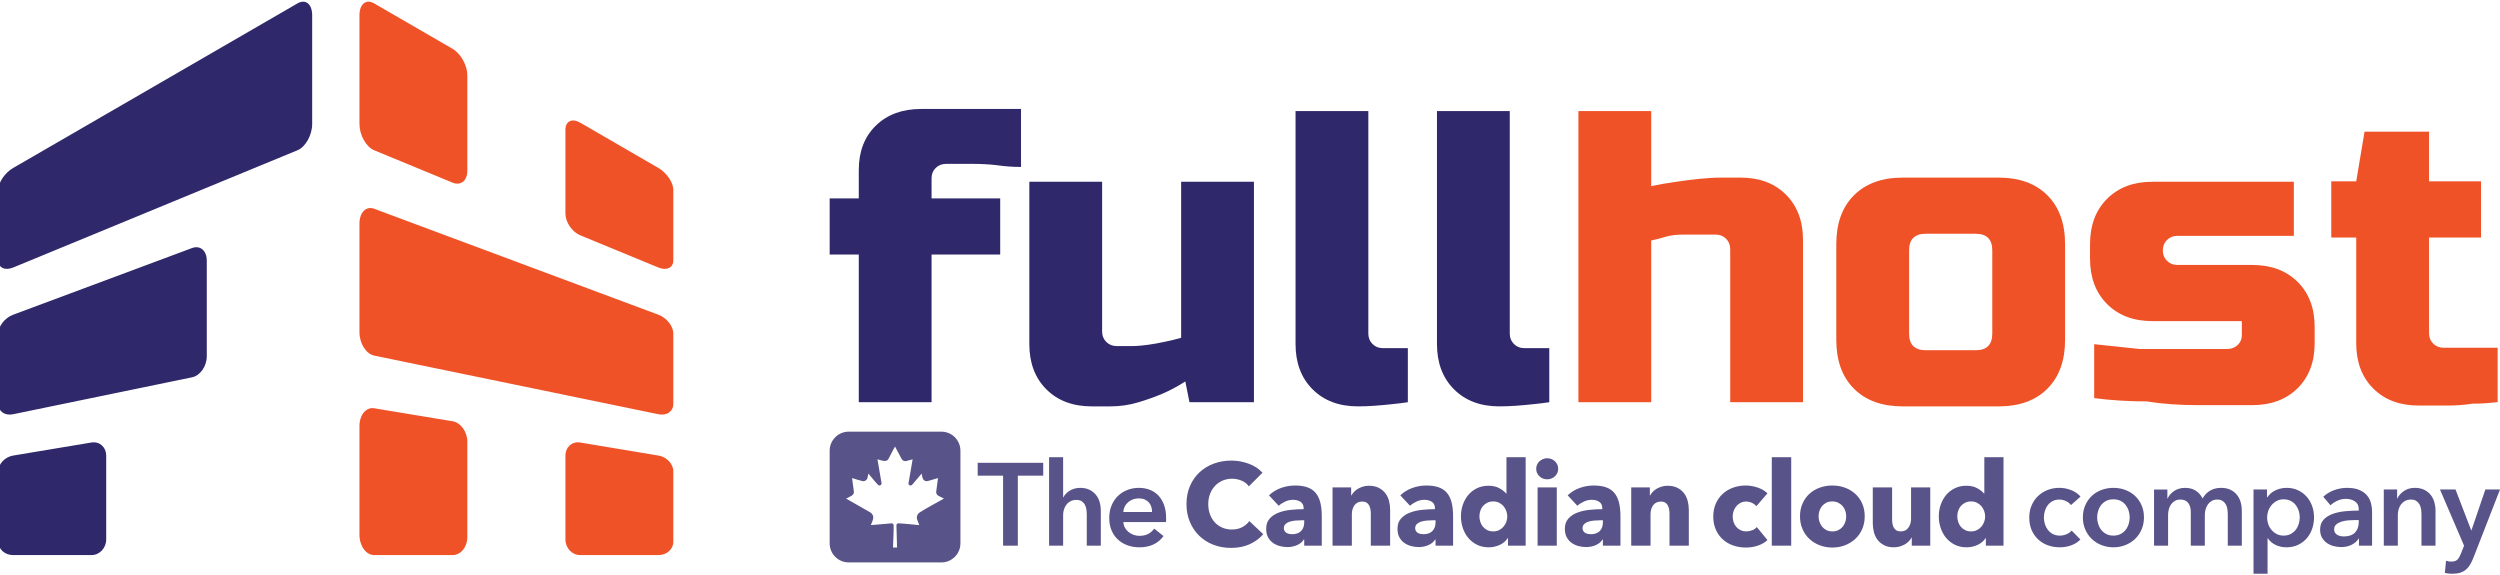 <svg clip-rule="evenodd" fill-rule="evenodd" stroke-linejoin="round" stroke-miterlimit="2" viewBox="0 0 335 77" xmlns="http://www.w3.org/2000/svg" xmlns:xlink="http://www.w3.org/1999/xlink"><clipPath id="a"><path clip-rule="evenodd" d="m0 0h335v77h-335z"/></clipPath><path d="m0 0h335v77h-335z" fill="none"/><g clip-path="url(#a)" fill-rule="nonzero"><path d="m303.775 65.592v1.05h.047c.094-.146.217-.295.369-.446.151-.152.337-.288.556-.408.22-.12.468-.22.745-.298.277-.079.588-.118.933-.118.534 0 1.025.102 1.475.306.449.204.836.484 1.16.839s.575.774.753 1.255.267.998.267 1.552-.087 1.075-.259 1.561c-.173.486-.418.909-.737 1.27s-.706.648-1.161.863c-.455.214-.97.321-1.545.321-.533 0-1.022-.11-1.466-.329-.444-.22-.787-.518-1.027-.894h-.032v4.768h-1.882v-11.292zm23.18 0h2.085l2.102 5.473h.031l1.867-5.473h1.96l-3.56 9.143c-.136.345-.282.651-.439.917-.157.267-.345.492-.565.675-.219.183-.478.321-.776.415s-.656.142-1.074.142c-.157 0-.317-.008-.479-.024s-.326-.044-.494-.086l.157-1.631c.126.042.248.07.369.086.12.016.232.023.337.023.198 0 .366-.023.502-.07s.251-.12.345-.22c.094-.099.177-.222.251-.368.073-.147.151-.319.235-.518l.376-.956zm-198.257-5.193c0-1.411-1.146-2.557-2.557-2.557h-12.408c-1.412 0-2.558 1.146-2.558 2.557v12.408c0 1.412 1.146 2.558 2.558 2.558h12.408c1.411 0 2.557-1.146 2.557-2.558zm-8.76-.556c.297.558.589 1.119.893 1.674.122.212.383.321.62.259l.843-.231c-.184 1.069-.379 2.136-.552 3.207-.017.12.002.122.03.172.086.151.325.18.444.044l1.288-1.509c.066.296.09.617.225.8.132.18.375.261.593.201l1.373-.399c-.082.608-.169 1.216-.244 1.825-.023.223.098.448.299.55l.744.372c-1.103.63-2.281 1.227-3.288 1.881-.295.201-.423.597-.302.933l.277.742c-.931-.08-1.86-.197-2.794-.239-.142-.002-.268.123-.265.266l.087 2.974h-.546c.029-.996.099-1.992.087-2.988-.005-.142-.137-.261-.28-.251l-2.778.238c.136-.364.327-.727.327-1.018 0-.277-.156-.543-.397-.685l-3.242-1.853c.502-.251 1.101-.444 1.041-.933l-.242-1.814c.476.138.922.301 1.415.41.281.054.577-.135.644-.418l.131-.594c.437.512.834 1.041 1.306 1.527.168.159.495.004.455-.24l-.55-3.201c.575.158 1.214.427 1.469-.039 0 0 .888-1.722.888-1.663h.001zm49.339 11.74c-.491.564-1.098 1.011-1.819 1.341-.722.329-1.553.494-2.494.494-.857 0-1.649-.142-2.376-.424-.726-.282-1.356-.682-1.89-1.2-.533-.517-.951-1.137-1.254-1.858-.303-.722-.455-1.516-.455-2.384 0-.889.154-1.694.463-2.415.308-.722.734-1.336 1.278-1.843s1.181-.896 1.913-1.168 1.521-.408 2.368-.408c.784 0 1.556.139 2.314.416s1.372.682 1.842 1.215l-1.819 1.819c-.251-.345-.58-.601-.988-.768s-.826-.251-1.255-.251c-.47 0-.901.086-1.293.259-.393.172-.73.41-1.012.713s-.502.662-.659 1.075c-.157.412-.235.865-.235 1.356 0 .502.078.962.235 1.38s.374.777.651 1.074c.277.298.609.531.996.698.387.168.81.251 1.27.251.534 0 .999-.104 1.396-.313s.716-.481.957-.816zm80.595-2.4c0 .638-.115 1.216-.345 1.733-.23.518-.543.957-.941 1.317-.397.361-.857.641-1.38.84-.523.198-1.082.298-1.678.298-.585 0-1.142-.1-1.67-.298-.528-.199-.988-.479-1.38-.84-.392-.36-.703-.799-.933-1.317-.23-.517-.345-1.095-.345-1.733s.115-1.213.345-1.725.541-.946.933-1.302c.392-.355.852-.627 1.38-.815s1.085-.283 1.67-.283c.596 0 1.155.095 1.678.283s.983.46 1.38.815c.398.356.711.79.941 1.302s.345 1.087.345 1.725zm-14.522-1.349c-.147-.188-.345-.339-.596-.454s-.507-.173-.769-.173c-.271 0-.517.055-.737.165-.219.11-.407.256-.564.439s-.28.395-.369.635-.133.497-.133.768c0 .272.042.528.125.769.084.24.207.452.369.635s.355.327.58.431c.225.105.478.157.761.157.261 0 .52-.049.776-.149.256-.099.463-.243.62-.431l1.427 1.741c-.324.313-.743.559-1.255.737s-1.056.267-1.631.267c-.617 0-1.192-.095-1.725-.283s-.996-.462-1.388-.823-.701-.797-.925-1.31c-.225-.512-.338-1.092-.338-1.741 0-.637.113-1.212.338-1.725.224-.512.533-.948.925-1.309s.855-.638 1.388-.831c.533-.194 1.103-.291 1.709-.291.283 0 .562.027.839.079s.544.123.8.212c.256.088.492.198.706.329s.4.274.557.431zm30.754 5.286v-1.02h-.031c-.251.397-.609.703-1.074.918-.466.214-.96.321-1.482.321-.586 0-1.109-.115-1.569-.345s-.849-.536-1.168-.917c-.319-.382-.562-.824-.729-1.326-.168-.501-.251-1.024-.251-1.568s.086-1.064.258-1.56c.173-.497.419-.933.738-1.31.318-.376.705-.674 1.16-.894.455-.219.965-.329 1.529-.329.575 0 1.061.11 1.459.329.397.22.706.46.925.722h.031v-4.878h2.572v11.857zm-64.034 0v-1.02h-.031c-.251.397-.609.703-1.074.918-.466.214-.96.321-1.482.321-.586 0-1.109-.115-1.569-.345s-.849-.536-1.168-.917c-.319-.382-.562-.824-.729-1.326-.168-.501-.251-1.024-.251-1.568s.086-1.064.259-1.56c.172-.497.418-.933.737-1.31.319-.376.705-.674 1.16-.894.455-.219.965-.329 1.529-.329.575 0 1.062.11 1.459.329.397.22.706.46.925.722h.031v-4.878h2.573v11.857zm75.436-5.442c-.146-.21-.366-.385-.659-.526s-.591-.212-.894-.212c-.345 0-.648.071-.909.212-.262.141-.479.327-.651.557-.173.23-.301.489-.384.776-.084.288-.126.578-.126.871 0 .292.045.583.133.87.089.288.223.546.4.776.178.23.4.416.667.557.266.141.578.212.933.212.293 0 .586-.058.878-.173.293-.115.528-.282.706-.502l1.176 1.192c-.313.335-.713.594-1.2.777-.486.183-1.011.274-1.576.274-.554 0-1.079-.089-1.576-.266-.496-.178-.93-.44-1.302-.785-.371-.345-.663-.763-.878-1.254-.214-.492-.321-1.051-.321-1.678 0-.607.107-1.156.321-1.647.215-.491.505-.91.871-1.255s.792-.611 1.278-.8c.486-.188 1.006-.282 1.56-.282s1.09.105 1.608.314c.517.209.928.496 1.231.862zm1.6 1.646c0-.596.107-1.137.321-1.623s.505-.902.87-1.247c.366-.345.8-.611 1.302-.8.502-.188 1.035-.282 1.6-.282.564 0 1.098.094 1.6.282.501.189.935.455 1.301.8s.656.761.871 1.247c.214.486.321 1.027.321 1.623s-.107 1.14-.321 1.631c-.215.492-.505.913-.871 1.263s-.8.625-1.301.823c-.502.199-1.036.298-1.6.298-.565 0-1.098-.099-1.6-.298-.502-.198-.936-.473-1.302-.823-.365-.35-.656-.771-.87-1.263-.214-.491-.321-1.035-.321-1.631zm-22.929 3.796v-1.083h-.031c-.095.178-.217.345-.369.502s-.329.293-.533.408-.429.209-.675.282c-.245.074-.504.11-.776.11-.523 0-.964-.094-1.325-.282s-.654-.431-.878-.729c-.225-.298-.387-.638-.487-1.02-.099-.381-.149-.771-.149-1.168v-4.831h2.588v4.235c0 .219.016.429.047.627.032.199.092.377.181.533.088.157.206.28.352.369.147.089.34.133.581.133.449 0 .792-.167 1.027-.502.235-.334.353-.726.353-1.176v-4.219h2.572v7.811zm-99.917-3.67v.251c0 .083-.005.167-.016.251h-5.724c.021.271.092.52.212.745.12.224.28.418.478.58.199.162.424.29.675.384s.512.141.784.141c.47 0 .868-.086 1.192-.259.324-.172.59-.41.799-.713l1.255 1.004c-.742 1.003-1.819 1.505-3.231 1.505-.585 0-1.124-.091-1.615-.274s-.917-.442-1.278-.777c-.361-.334-.643-.745-.847-1.231s-.306-1.037-.306-1.654c0-.607.102-1.158.306-1.655s.484-.92.839-1.27c.356-.35.776-.622 1.263-.816.486-.193 1.011-.29 1.576-.29.522 0 1.006.086 1.45.259.445.172.829.429 1.153.768.324.34.578.764.761 1.271s.274 1.1.274 1.78zm159.842 2.713h-.047c-.188.334-.492.609-.91.823-.418.215-.894.322-1.427.322-.303 0-.619-.039-.949-.118-.329-.078-.632-.209-.909-.392s-.507-.423-.69-.721-.275-.667-.275-1.106c0-.565.16-1.014.478-1.349.319-.334.73-.59 1.232-.768.501-.178 1.058-.296 1.67-.353.611-.058 1.21-.086 1.796-.086v-.189c0-.47-.17-.818-.51-1.042-.34-.225-.745-.338-1.216-.338-.397 0-.779.084-1.144.251-.366.168-.67.371-.91.612l-.972-1.145c.428-.397.922-.695 1.482-.894.559-.199 1.126-.298 1.701-.298.669 0 1.221.094 1.655.282.434.189.776.434 1.027.738.251.303.426.643.525 1.019.1.376.149.753.149 1.129v4.58h-1.756zm-106.033-5.787c.46-.439.996-.769 1.607-.988.612-.22 1.237-.33 1.874-.33.659 0 1.216.082 1.671.244.454.162.823.413 1.105.752.283.34.489.769.62 1.286.13.518.196 1.132.196 1.843v3.937h-2.353v-.832h-.047c-.198.324-.499.575-.901.753-.403.178-.84.267-1.31.267-.314 0-.638-.042-.972-.126-.335-.083-.641-.219-.918-.407-.277-.189-.504-.44-.682-.753-.178-.314-.267-.701-.267-1.161 0-.564.155-1.019.463-1.364s.706-.612 1.192-.8 1.027-.314 1.623-.376c.596-.063 1.176-.095 1.741-.095v-.125c0-.387-.136-.672-.408-.855s-.606-.274-1.004-.274c-.365 0-.718.078-1.058.235s-.63.345-.871.565zm-22.427 0c.46-.439.996-.769 1.607-.988.612-.22 1.237-.33 1.875-.33.658 0 1.215.082 1.67.244s.823.413 1.105.752c.283.34.489.769.62 1.286.131.518.196 1.132.196 1.843v3.937h-2.352v-.832h-.047c-.199.324-.5.575-.902.753-.403.178-.839.267-1.31.267-.313 0-.638-.042-.972-.126-.335-.083-.641-.219-.918-.407-.277-.189-.504-.44-.682-.753-.178-.314-.266-.701-.266-1.161 0-.564.154-1.019.462-1.364.309-.345.706-.612 1.192-.8s1.027-.314 1.623-.376c.596-.063 1.177-.095 1.741-.095v-.125c0-.387-.136-.672-.408-.855-.271-.183-.606-.274-1.003-.274-.366 0-.719.078-1.059.235s-.63.345-.87.565zm-17.596 0c.46-.439.995-.769 1.607-.988.612-.22 1.236-.33 1.874-.33.659 0 1.216.082 1.67.244.455.162.824.413 1.106.752.282.34.489.769.62 1.286.13.518.196 1.132.196 1.843v3.937h-2.353v-.832h-.047c-.199.324-.499.575-.902.753-.402.178-.839.267-1.309.267-.314 0-.638-.042-.973-.126-.334-.083-.64-.219-.917-.407-.277-.189-.504-.44-.682-.753-.178-.314-.267-.701-.267-1.161 0-.564.154-1.019.463-1.364.308-.345.706-.612 1.192-.8s1.027-.314 1.623-.376c.596-.063 1.176-.095 1.741-.095v-.125c0-.387-.136-.672-.408-.855s-.606-.274-1.004-.274c-.366 0-.719.078-1.058.235-.34.157-.63.345-.871.565zm53.667 6.744v-4.266c0-.22-.018-.429-.055-.628-.036-.198-.097-.373-.18-.525-.084-.152-.202-.272-.353-.361-.152-.089-.343-.133-.573-.133s-.431.044-.603.133c-.173.089-.317.212-.432.369s-.201.337-.258.541c-.058.204-.087.416-.087.635v4.235h-2.587v-7.811h2.493v1.083h.032c.094-.168.217-.332.368-.494.152-.163.33-.301.533-.416.204-.115.426-.209.667-.282.24-.074.497-.11.768-.11.523 0 .968.094 1.333.282.366.188.662.431.887.729.224.298.386.641.486 1.028.099.386.149.773.149 1.16v4.831zm-17.675 0v-7.811h2.572v7.811zm113.389-7.528h1.788v1.207h.031c.167-.376.457-.708.87-.996.413-.287.902-.431 1.467-.431.491 0 .912.086 1.262.259.35.172.638.4.863.682s.389.607.494.972c.104.366.157.743.157 1.13v4.705h-1.882v-4.172c0-.22-.016-.45-.047-.69-.032-.241-.1-.458-.204-.651-.105-.193-.249-.353-.432-.478-.183-.126-.426-.189-.729-.189s-.564.061-.784.181-.4.274-.541.462c-.141.189-.248.406-.322.651-.073.246-.109.494-.109.745v4.141h-1.882zm-21.8-.22c.492 0 .912.086 1.263.259.35.172.638.4.862.682.225.282.39.607.494.972.105.366.157.743.157 1.13v4.705h-1.882v-4.172c0-.22-.015-.45-.047-.69-.031-.241-.099-.458-.204-.651-.104-.193-.248-.353-.431-.478-.183-.126-.426-.189-.729-.189-.293 0-.544.063-.753.189-.209.125-.382.287-.518.486-.136.198-.235.421-.298.666-.062.246-.094.489-.094.73v4.109h-1.882v-4.549c0-.47-.112-.859-.337-1.168-.225-.308-.577-.463-1.058-.463-.283 0-.528.061-.738.181-.209.12-.379.274-.509.462-.131.189-.23.406-.298.651-.068.246-.102.494-.102.745v4.141h-1.882v-7.528h1.788v1.207h.031c.084-.188.196-.366.337-.533s.309-.319.502-.455c.194-.136.416-.243.667-.321.251-.079.528-.118.831-.118.585 0 1.072.131 1.458.392.387.262.685.607.894 1.035.251-.46.586-.813 1.004-1.058.418-.246.91-.369 1.474-.369zm-60.207 7.748v-11.857h2.603v11.857zm-92.687-7.748c.492 0 .912.086 1.263.259.35.172.637.4.862.682s.39.607.494.972c.105.366.157.743.157 1.13v4.705h-1.882v-4.141c0-.219-.016-.447-.047-.682s-.097-.45-.196-.643-.241-.353-.423-.478c-.183-.126-.427-.188-.73-.188s-.564.057-.784.172c-.219.115-.402.269-.549.463-.146.193-.256.41-.329.651-.073.24-.11.486-.11.737v4.109h-1.882v-11.857h1.882v5.379h.031c.074-.156.181-.311.322-.462.141-.152.306-.288.494-.408s.402-.217.643-.29c.24-.073.502-.11.784-.11zm38.957 7.748v-4.266c0-.22-.018-.429-.055-.628-.037-.198-.097-.373-.18-.525-.084-.152-.202-.272-.353-.361-.152-.089-.343-.133-.573-.133s-.431.044-.604.133c-.172.089-.316.212-.431.369s-.201.337-.259.541c-.057.204-.086.416-.086.635v4.235h-2.588v-7.811h2.494v1.083h.031c.095-.168.217-.332.369-.494.152-.163.329-.301.533-.416s.426-.209.667-.282c.24-.074.496-.11.768-.11.523 0 .967.094 1.333.282s.662.431.886.729c.225.298.387.641.487 1.028.099.386.149.773.149 1.16v4.831zm-49.276-9.379h-3.404v-1.725h8.783v1.725h-3.403v9.379h-1.976zm181.657 5.944h-.424c-.303 0-.622.013-.957.039-.334.026-.643.084-.925.173s-.517.214-.706.376c-.188.162-.282.384-.282.667 0 .177.039.326.118.447.078.12.18.217.306.29.125.073.266.125.423.157.157.031.314.047.47.047.649 0 1.14-.173 1.475-.518.334-.345.502-.815.502-1.411zm-35.052-.361c0 .293.044.586.133.879.089.292.222.554.4.784s.403.418.674.564c.272.147.596.22.973.22.376 0 .7-.073.972-.22.272-.146.497-.334.675-.564.177-.23.311-.492.399-.784.089-.293.134-.586.134-.879 0-.292-.045-.583-.134-.87-.088-.288-.222-.546-.399-.776-.178-.23-.403-.416-.675-.557s-.596-.212-.972-.212c-.377 0-.701.071-.973.212-.271.141-.496.327-.674.557s-.311.488-.4.776c-.089.287-.133.578-.133.87zm27.147 0c0-.292-.044-.583-.133-.87-.089-.288-.222-.546-.4-.776s-.402-.416-.674-.557-.591-.212-.957-.212c-.345 0-.653.073-.925.22-.272.146-.505.334-.698.564-.194.23-.34.492-.439.784-.1.293-.149.586-.149.879 0 .292.049.583.149.87.099.288.245.546.439.776.193.23.426.416.698.557s.58.212.925.212c.366 0 .685-.073.957-.22.272-.146.496-.334.674-.564s.311-.492.4-.784c.089-.293.133-.586.133-.879zm-93.377.392h-.329c-.282 0-.567.013-.855.04-.287.026-.543.075-.768.149-.225.073-.411.18-.557.321s-.22.327-.22.557c0 .146.034.272.102.376.068.105.155.188.259.251.105.063.225.107.361.133.136.027.267.04.392.04.523 0 .923-.144 1.2-.432.277-.287.415-.677.415-1.168zm-22.426 0h-.33c-.282 0-.567.013-.855.04-.287.026-.543.075-.768.149-.225.073-.41.18-.557.321-.146.141-.219.327-.219.557 0 .146.034.272.102.376.068.105.154.188.258.251.105.063.225.107.361.133.136.027.267.04.392.04.523 0 .923-.144 1.2-.432.277-.287.416-.677.416-1.168zm-17.597 0h-.329c-.282 0-.567.013-.855.04-.287.026-.544.075-.768.149-.225.073-.411.18-.557.321-.147.141-.22.327-.22.557 0 .146.034.272.102.376.068.105.154.188.259.251s.225.107.361.133c.136.027.266.04.392.04.523 0 .922-.144 1.2-.432.277-.287.415-.677.415-1.168zm72.628-.533c0-.251-.041-.497-.125-.737s-.204-.452-.361-.635-.35-.332-.58-.447-.497-.173-.8-.173-.57.058-.8.173-.421.264-.572.447c-.152.183-.267.395-.345.635-.079.24-.118.486-.118.737s.039.497.118.737c.078.241.196.458.353.651.157.194.35.348.58.463s.497.172.8.172.57-.057.8-.172.423-.269.58-.463c.157-.193.274-.41.353-.651.078-.24.117-.486.117-.737zm18.616.016c0-.251-.044-.497-.133-.737-.089-.241-.214-.455-.376-.643-.163-.188-.359-.34-.589-.455s-.491-.173-.784-.173c-.303 0-.57.058-.8.173s-.423.264-.58.447-.274.395-.353.635c-.078.24-.117.486-.117.737s.039.499.117.745c.079.246.196.463.353.651s.35.34.58.455.497.172.8.172c.293 0 .554-.057.784-.172s.426-.267.589-.455c.162-.188.287-.403.376-.643.089-.241.133-.486.133-.737zm-64.034 0c0-.251-.044-.497-.133-.737-.089-.241-.214-.455-.376-.643s-.359-.34-.589-.455-.491-.173-.784-.173c-.303 0-.57.058-.8.173s-.423.264-.58.447-.274.395-.353.635c-.078.24-.117.486-.117.737s.039.499.117.745c.079.246.196.463.353.651s.35.34.58.455.497.172.8.172c.293 0 .554-.057.784-.172s.427-.267.589-.455.287-.403.376-.643c.089-.241.133-.486.133-.737zm-47.598-.596c0-.241-.034-.471-.102-.69-.068-.22-.175-.413-.321-.58-.147-.168-.332-.301-.557-.4-.225-.1-.489-.149-.792-.149-.565 0-1.043.17-1.435.509-.392.34-.609.777-.651 1.31zm54.42-5.787c0 .198-.039.384-.117.557-.079.172-.183.321-.314.447-.131.125-.287.224-.47.298-.183.073-.374.109-.573.109-.418 0-.768-.138-1.051-.415-.282-.277-.423-.609-.423-.996 0-.188.037-.369.11-.541.073-.173.178-.322.313-.447.136-.126.293-.228.471-.306s.371-.118.58-.118c.199 0 .39.037.573.11s.339.173.47.298c.131.126.235.275.314.447.078.173.117.358.117.557z" fill="#2f296b" fill-opacity=".8"/><path d="m12.261 59.294-10.517 1.754c-1.09.185-1.97 1.125-1.97 2.101v9.463c0 .981.88 1.768 1.97 1.768h10.517c1.084 0 1.971-.937 1.971-2.101v-11.203c0-1.161-.887-1.954-1.971-1.782zm13.474-26.056-23.991 8.942c-1.09.406-1.97 1.531-1.97 2.508v9.454c0 .986.88 1.594 1.97 1.369l23.991-4.95c1.089-.22 1.974-1.483 1.974-2.816v-12.836c0-1.325-.885-2.075-1.974-1.671zm133.654 20.66-.557-2.787c-.968.632-2.007 1.19-3.122 1.672-.967.409-2.044.79-3.232 1.143-1.19.353-2.417.529-3.679.529h-2.509c-2.527 0-4.552-.761-6.076-2.285-1.523-1.523-2.285-3.548-2.285-6.075v-21.739h9.755v20.066c0 .557.186 1.023.557 1.394.372.372.836.557 1.394.557h1.95c.706 0 1.449-.055 2.231-.167.779-.111 1.504-.241 2.173-.39.78-.148 1.541-.334 2.285-.557v-20.903h9.755v29.542zm14.214-39.018h9.755v29.821c0 .558.184 1.022.557 1.394.37.372.835.557 1.393.557h3.345v7.246c-.744.111-1.506.203-2.285.278-.67.074-1.394.14-2.175.196-.78.056-1.524.083-2.229.083-2.528 0-4.553-.761-6.076-2.285-1.524-1.523-2.285-3.548-2.285-6.075v-31.215zm18.951 0h9.755v29.821c0 .558.185 1.022.558 1.394.369.372.835.557 1.392.557h3.345v7.246c-.743.111-1.506.203-2.285.278-.669.074-1.394.14-2.175.196-.78.056-1.524.083-2.229.083-2.528 0-4.553-.761-6.075-2.285-1.525-1.523-2.286-3.548-2.286-6.075v-31.215zm-65.771 7.079c-.558 0-1.023.182-1.394.544-.372.363-.558.817-.558 1.361v2.722h9.197v7.524h-9.197v19.787h-9.754v-19.787h-3.902v-7.524h3.902v-3.813c0-2.47.762-4.449 2.285-5.938 1.524-1.489 3.549-2.234 6.075-2.234h13.379v7.773c-1.079 0-2.193-.082-3.346-.249-.966-.11-2.043-.166-3.232-.166zm-86.924-21.502-38.115 22.064c-1.09.634-1.97 1.931-1.97 2.914v9.457c0 .98.88 1.407 1.97.964l38.115-15.72c1.089-.448 1.974-2.032 1.974-3.539v-14.547c0-1.514-.885-2.223-1.974-1.593z" fill="#2f296b"/><path d="m88.25 61.048-10.515-1.754c-1.086-.172-1.969.621-1.969 1.783v11.202c0 1.164.883 2.101 1.969 2.101h10.515c1.087 0 1.973-.787 1.973-1.768v-9.463c0-.976-.886-1.916-1.973-2.101zm-27.599-4.598-10.511-1.742c-1.089-.184-1.973.892-1.973 2.397v14.549c0 1.512.884 2.726 1.973 2.726h10.511c1.09 0 1.97-1.067 1.97-2.395v-12.798c0-1.328-.88-2.553-1.97-2.737zm27.599-14.27-38.11-14.207c-1.089-.403-1.973.49-1.973 1.993v14.55c0 1.509.884 2.906 1.973 3.134l38.11 7.861c1.087.224 1.973-.383 1.973-1.369v-9.454c0-.977-.886-2.102-1.973-2.508zm188.469 3.357c0 2.788-.79 4.971-2.369 6.549-1.579 1.581-3.762 2.37-6.549 2.37h-12.82c-2.787 0-4.97-.789-6.549-2.37-1.58-1.578-2.369-3.761-2.369-6.549v-12.82c0-2.787.789-4.969 2.369-6.549 1.579-1.579 3.762-2.369 6.549-2.369h12.82c2.787 0 4.97.79 6.549 2.369 1.579 1.58 2.369 3.762 2.369 6.549zm48.771-21.237h6.968v7.525h-6.968v12.82c0 .558.186 1.023.557 1.394.371.372.837.557 1.394.557h7.246v7.273c-1.078.149-2.211.223-3.4.223-1.003.168-2.137.251-3.4.251h-3.79c-2.528 0-4.553-.758-6.076-2.279-1.524-1.519-2.286-3.539-2.286-6.06v-14.179h-3.344v-7.525h3.344l1.116-6.661h8.639zm-35.673 9.253c0 .557.187 1.023.558 1.394.371.372.836.557 1.394.557h10.033c2.527 0 4.551.755 6.075 2.265s2.286 3.518 2.286 6.022v2.21c0 2.505-.762 4.512-2.286 6.022s-3.548 2.266-6.075 2.266h-7.302c-2.49 0-4.775-.168-6.856-.5-2.415 0-4.757-.147-7.023-.439v-7.228c2.006.215 4.032.428 6.076.641h11.761c.558 0 1.022-.177 1.392-.533.372-.355.558-.8.558-1.334v-1.867h-11.983c-2.528 0-4.553-.761-6.077-2.286-1.523-1.522-2.284-3.548-2.284-6.075v-1.951c0-2.526.761-4.551 2.284-6.076 1.524-1.523 3.549-2.285 6.077-2.285h18.951v7.247h-15.607c-.558 0-1.023.186-1.394.557s-.558.836-.558 1.393zm-59.917-2.118h-4.321c-.798 0-1.514.076-2.145.226-.744.226-1.469.414-2.174.564v21.673h-9.754v-39.018h9.754v10.062c1.077-.229 2.174-.42 3.289-.572.965-.151 1.996-.285 3.094-.4 1.094-.113 2.125-.171 3.093-.171h2.508c2.526 0 4.551.762 6.075 2.285 1.523 1.525 2.285 3.549 2.285 6.076v21.738h-9.754v-20.522c0-.554-.186-1.016-.557-1.386-.372-.37-.836-.555-1.393-.555zm37.065 2.118c0-1.485-.744-2.229-2.229-2.229h-6.69c-1.486 0-2.229.744-2.229 2.229v11.148c0 1.487.743 2.229 2.229 2.229h6.69c1.485 0 2.229-.742 2.229-2.229zm-178.715-11.032-10.515-6.09c-1.086-.624-1.969-.197-1.969.969v11.203c0 1.164.883 2.465 1.969 2.919l10.515 4.334c1.087.443 1.973.017 1.973-.963v-9.459c0-.982-.886-2.278-1.973-2.913zm-38.11-2.385 10.511 4.341c1.09.444 1.97-.263 1.97-1.593v-12.798c0-1.33-.88-2.905-1.97-3.541l-10.511-6.088c-1.089-.63-1.973.079-1.973 1.593v14.547c0 1.507.884 3.091 1.973 3.539z" fill="#f05228"/></g></svg>